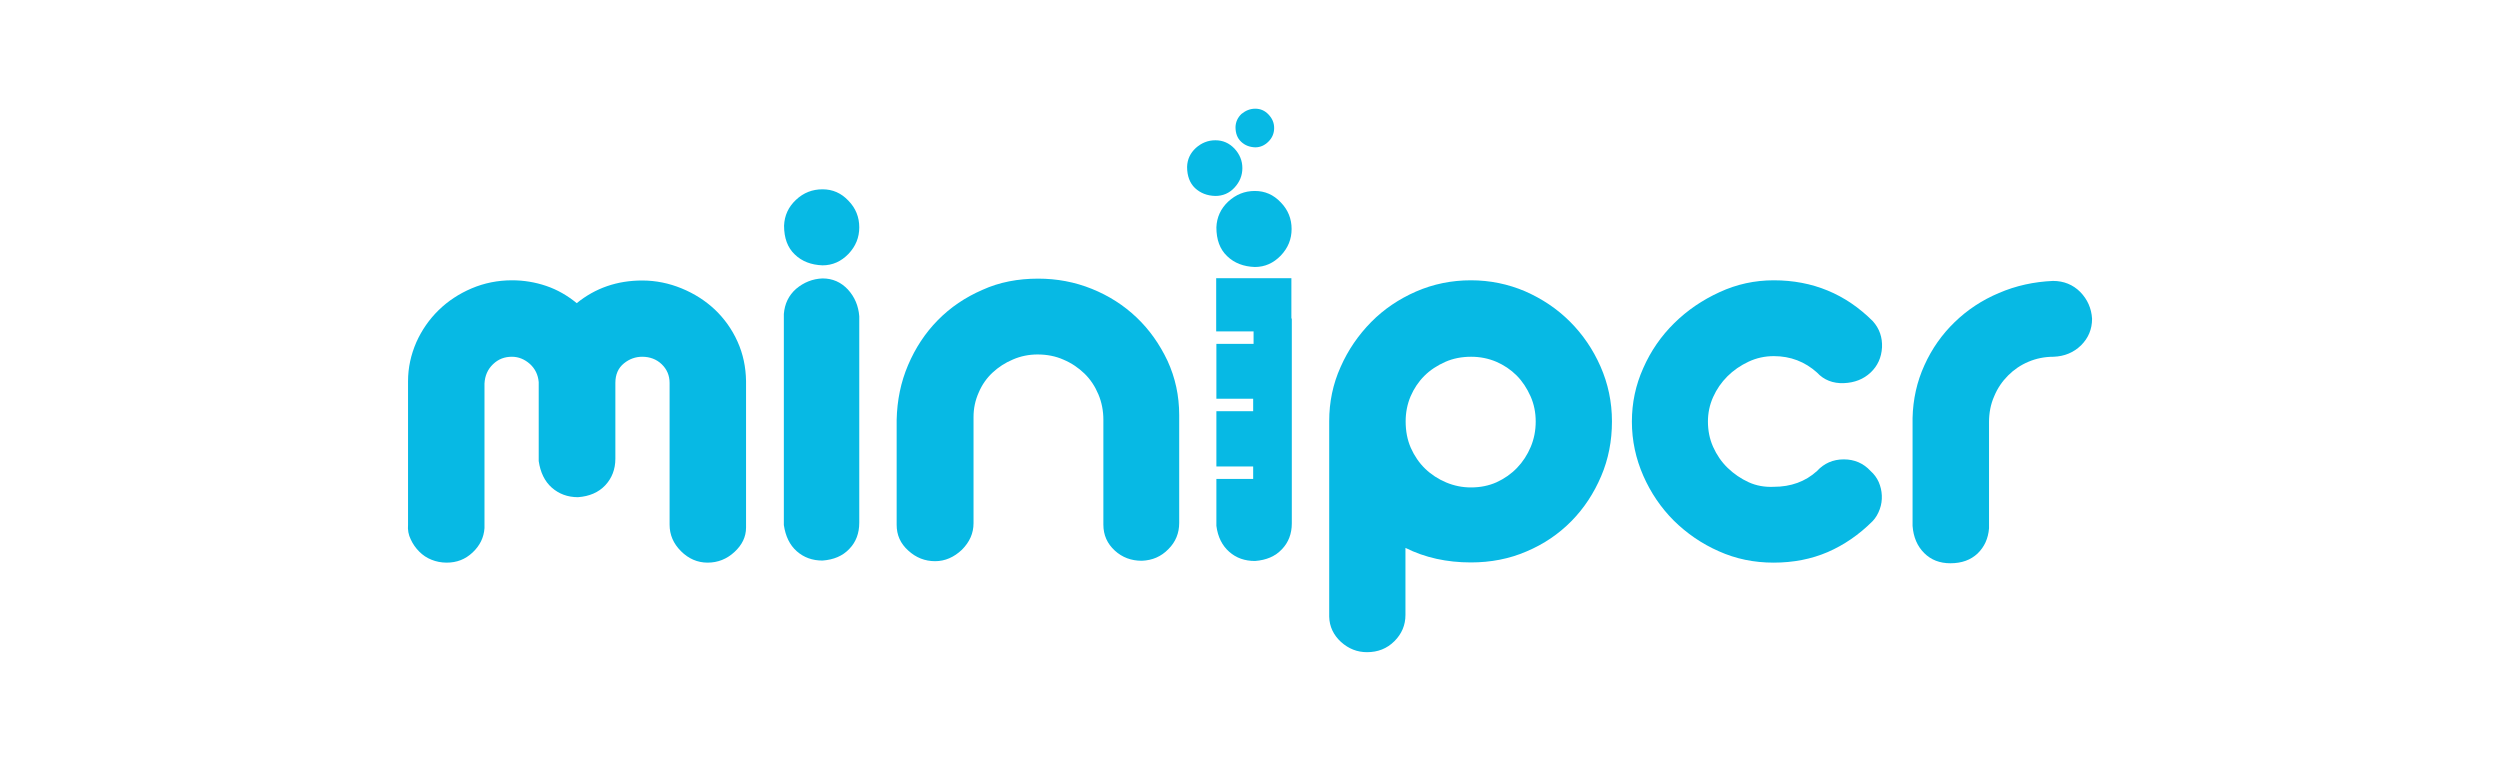 <svg xmlns="http://www.w3.org/2000/svg" width="184.0" height="56.0" viewBox="0.0 0.0 184.0 56.0" fill="none">
<path d="M90.398 14.835C89.847 15.355 89.557 15.982 89.526 16.731C89.526 17.648 89.786 18.352 90.322 18.856C90.841 19.361 91.529 19.621 92.355 19.651C93.104 19.651 93.731 19.361 94.266 18.81C94.802 18.245 95.062 17.602 95.062 16.853C95.062 16.104 94.802 15.447 94.266 14.896C93.731 14.33 93.104 14.055 92.355 14.055C91.606 14.055 90.964 14.315 90.398 14.835Z" fill="#07B9E4" />
<path d="M95.046 20.477H89.511V24.392H92.263V25.309H89.526V29.346H92.233V30.263H89.526V34.33H92.233V35.248H89.526V38.703C89.633 39.529 89.954 40.156 90.474 40.615C90.994 41.073 91.621 41.288 92.37 41.288C93.196 41.226 93.854 40.951 94.343 40.431C94.832 39.927 95.077 39.284 95.077 38.52V23.474C95.062 23.459 95.062 23.443 95.046 23.413V20.477Z" fill="#07B9E4" />
<path d="M83.655 23.367C82.707 22.465 81.606 21.762 80.352 21.257C79.098 20.752 77.783 20.508 76.407 20.508C74.924 20.508 73.548 20.768 72.309 21.333C71.04 21.884 69.954 22.618 69.022 23.566C68.089 24.514 67.37 25.615 66.835 26.869C66.3 28.122 66.025 29.468 65.994 30.905V38.627C65.994 39.376 66.269 40.003 66.85 40.523C67.416 41.043 68.074 41.303 68.823 41.303C69.557 41.303 70.215 41.012 70.796 40.462C71.361 39.896 71.652 39.254 71.652 38.505V30.691C71.652 30.064 71.774 29.468 72.034 28.887C72.279 28.306 72.63 27.817 73.058 27.419C73.487 27.021 73.976 26.7 74.557 26.456C75.123 26.211 75.734 26.089 76.361 26.089C77.049 26.089 77.692 26.211 78.273 26.471C78.854 26.716 79.374 27.067 79.817 27.495C80.26 27.924 80.597 28.443 80.841 29.024C81.086 29.605 81.208 30.232 81.208 30.89V38.612C81.208 39.391 81.499 40.018 82.049 40.523C82.6 41.028 83.257 41.272 84.037 41.272C84.817 41.242 85.459 40.966 85.994 40.416C86.529 39.881 86.789 39.239 86.789 38.489V30.553C86.789 29.116 86.499 27.801 85.933 26.563C85.352 25.339 84.603 24.269 83.655 23.367Z" fill="#07B9E4" />
<path d="M60.536 13.933C59.802 13.933 59.144 14.177 58.578 14.713C58.028 15.232 57.737 15.859 57.707 16.609C57.707 17.526 57.967 18.229 58.502 18.734C59.022 19.238 59.71 19.498 60.536 19.529C61.285 19.529 61.912 19.238 62.447 18.688C62.982 18.122 63.242 17.48 63.242 16.731C63.242 15.982 62.982 15.324 62.447 14.774C61.912 14.208 61.285 13.933 60.536 13.933Z" fill="#07B9E4" />
<path d="M60.536 20.492C59.802 20.523 59.159 20.783 58.594 21.257C58.043 21.746 57.753 22.358 57.691 23.107V38.642C57.814 39.468 58.12 40.11 58.639 40.569C59.159 41.028 59.786 41.257 60.536 41.257C61.361 41.196 62.019 40.92 62.508 40.401C62.997 39.896 63.242 39.254 63.242 38.474V23.275C63.181 22.511 62.906 21.853 62.401 21.303C61.896 20.768 61.285 20.492 60.536 20.492Z" fill="#07B9E4" />
<path d="M115.551 23.673C114.603 22.725 113.502 21.991 112.248 21.44C110.994 20.905 109.664 20.63 108.257 20.63C106.835 20.63 105.49 20.905 104.221 21.456C102.967 22.006 101.851 22.755 100.918 23.703C99.985 24.651 99.221 25.752 98.67 27.006C98.104 28.26 97.829 29.59 97.829 30.997V45.385C97.844 46.119 98.15 46.746 98.701 47.251C99.266 47.755 99.893 48 100.612 48C101.407 48 102.08 47.74 102.63 47.19C103.166 46.654 103.441 46.012 103.441 45.263V40.324C104.878 41.043 106.484 41.395 108.257 41.395C109.71 41.395 111.086 41.135 112.355 40.584C113.624 40.049 114.725 39.3 115.658 38.352C116.591 37.404 117.309 36.303 117.844 35.049C118.38 33.795 118.64 32.45 118.64 31.012C118.64 29.575 118.349 28.229 117.799 26.976C117.248 25.722 116.499 24.621 115.551 23.673ZM112.661 32.893C112.416 33.474 112.08 33.994 111.652 34.437C111.224 34.881 110.719 35.232 110.153 35.492C109.572 35.752 108.945 35.875 108.257 35.875C107.63 35.875 107.019 35.752 106.438 35.508C105.857 35.263 105.337 34.927 104.893 34.498C104.45 34.07 104.098 33.55 103.838 32.969C103.578 32.373 103.456 31.731 103.456 31.012C103.456 30.355 103.578 29.743 103.823 29.162C104.068 28.596 104.404 28.092 104.832 27.664C105.26 27.235 105.78 26.899 106.361 26.639C106.942 26.379 107.585 26.257 108.273 26.257C108.93 26.257 109.542 26.379 110.123 26.624C110.688 26.869 111.193 27.205 111.621 27.633C112.049 28.061 112.386 28.581 112.646 29.162C112.906 29.743 113.028 30.37 113.028 31.027C113.028 31.685 112.906 32.312 112.661 32.893Z" fill="#07B9E4" />
<path d="M127.141 27.694C127.585 27.251 128.104 26.899 128.685 26.624C129.266 26.349 129.893 26.211 130.551 26.211C131.789 26.211 132.844 26.624 133.731 27.419C134.236 27.969 134.909 28.229 135.704 28.199C136.499 28.168 137.156 27.908 137.676 27.419C138.196 26.93 138.471 26.318 138.517 25.569C138.548 24.835 138.334 24.193 137.844 23.642C135.841 21.639 133.41 20.63 130.551 20.63C129.144 20.63 127.814 20.921 126.56 21.502C125.291 22.083 124.19 22.832 123.227 23.78C122.263 24.728 121.499 25.829 120.948 27.083C120.383 28.336 120.107 29.651 120.107 31.027C120.107 32.434 120.398 33.764 120.948 35.018C121.499 36.272 122.248 37.373 123.196 38.321C124.144 39.254 125.245 40.018 126.499 40.569C127.753 41.135 129.098 41.41 130.536 41.41C131.988 41.41 133.318 41.15 134.526 40.63C135.719 40.11 136.82 39.361 137.829 38.352C138.059 38.107 138.227 37.816 138.349 37.48C138.471 37.144 138.517 36.807 138.502 36.471C138.487 36.119 138.41 35.798 138.273 35.477C138.135 35.171 137.936 34.896 137.676 34.667C137.156 34.101 136.499 33.81 135.704 33.81C134.909 33.81 134.251 34.101 133.731 34.667C132.875 35.447 131.805 35.829 130.551 35.829C129.893 35.859 129.266 35.752 128.701 35.492C128.135 35.232 127.615 34.881 127.156 34.437C126.698 33.994 126.346 33.474 126.086 32.893C125.826 32.312 125.704 31.685 125.704 31.027C125.704 30.401 125.826 29.804 126.086 29.223C126.346 28.642 126.698 28.138 127.141 27.694Z" fill="#07B9E4" />
<path d="M153.104 21.486C152.569 20.951 151.896 20.676 151.101 20.676C149.695 20.737 148.364 21.028 147.126 21.563C145.887 22.083 144.802 22.801 143.869 23.703C142.936 24.605 142.187 25.661 141.636 26.884C141.086 28.092 140.796 29.392 140.765 30.768V38.703C140.826 39.544 141.117 40.202 141.621 40.706C142.126 41.211 142.768 41.456 143.548 41.456C144.389 41.456 145.046 41.211 145.551 40.737C146.055 40.248 146.331 39.636 146.392 38.887V31.073C146.392 30.385 146.514 29.743 146.774 29.162C147.019 28.566 147.37 28.061 147.799 27.633C148.227 27.205 148.716 26.869 149.297 26.624C149.878 26.379 150.49 26.257 151.147 26.257C151.942 26.226 152.615 25.951 153.166 25.416C153.701 24.881 153.976 24.238 153.976 23.459C153.93 22.694 153.64 22.037 153.104 21.486Z" fill="#07B9E4" />
<path d="M52.615 22.786C51.912 22.128 51.101 21.609 50.169 21.226C49.236 20.844 48.273 20.645 47.263 20.645C45.429 20.645 43.823 21.196 42.447 22.312C41.759 21.746 41.01 21.318 40.199 21.043C39.389 20.768 38.548 20.63 37.692 20.63C36.636 20.63 35.643 20.829 34.71 21.226C33.777 21.624 32.967 22.159 32.279 22.832C31.591 23.505 31.04 24.3 30.643 25.186C30.245 26.104 30.031 27.052 30.031 28.061V38.627C30 38.994 30.062 39.361 30.23 39.697C30.383 40.034 30.597 40.339 30.857 40.599C31.117 40.859 31.407 41.058 31.759 41.196C32.095 41.333 32.477 41.41 32.875 41.41C33.624 41.41 34.251 41.165 34.786 40.66C35.322 40.156 35.612 39.56 35.658 38.872V28.229C35.688 27.664 35.887 27.19 36.285 26.807C36.682 26.425 37.141 26.257 37.676 26.257C38.166 26.257 38.609 26.44 39.007 26.792C39.389 27.144 39.603 27.587 39.649 28.122V33.933C39.771 34.774 40.092 35.431 40.612 35.89C41.132 36.349 41.774 36.593 42.539 36.593C43.38 36.532 44.052 36.242 44.542 35.722C45.031 35.202 45.291 34.544 45.291 33.764V28.183C45.291 27.557 45.505 27.083 45.918 26.746C46.331 26.41 46.789 26.257 47.263 26.257C47.829 26.257 48.319 26.44 48.701 26.807C49.083 27.174 49.282 27.633 49.282 28.183V38.612C49.282 39.361 49.557 40.003 50.123 40.569C50.673 41.119 51.331 41.41 52.08 41.41C52.829 41.41 53.487 41.15 54.052 40.63C54.618 40.11 54.909 39.514 54.909 38.826V28.046C54.893 27.021 54.695 26.058 54.282 25.141C53.869 24.223 53.303 23.443 52.615 22.786Z" fill="#07B9E4" />
<path d="M91.438 12.373C91.438 11.823 91.239 11.349 90.857 10.936C90.459 10.523 90 10.324 89.45 10.324C88.9 10.324 88.425 10.523 88.013 10.89C87.6 11.272 87.386 11.731 87.37 12.281C87.37 12.954 87.569 13.474 87.951 13.841C88.349 14.208 88.838 14.407 89.45 14.422C90 14.422 90.474 14.223 90.857 13.81C91.239 13.398 91.438 12.924 91.438 12.373Z" fill="#07B9E4" />
<path d="M92.386 10.844C92.768 10.844 93.089 10.691 93.364 10.416C93.639 10.141 93.777 9.804 93.777 9.422C93.777 9.04 93.639 8.719 93.364 8.428C93.089 8.138 92.768 8 92.386 8C92.004 8 91.682 8.138 91.377 8.382C91.101 8.642 90.948 8.963 90.933 9.346C90.933 9.82 91.071 10.171 91.346 10.431C91.621 10.691 91.958 10.829 92.386 10.844Z" fill="#07B9E4" />
</svg>